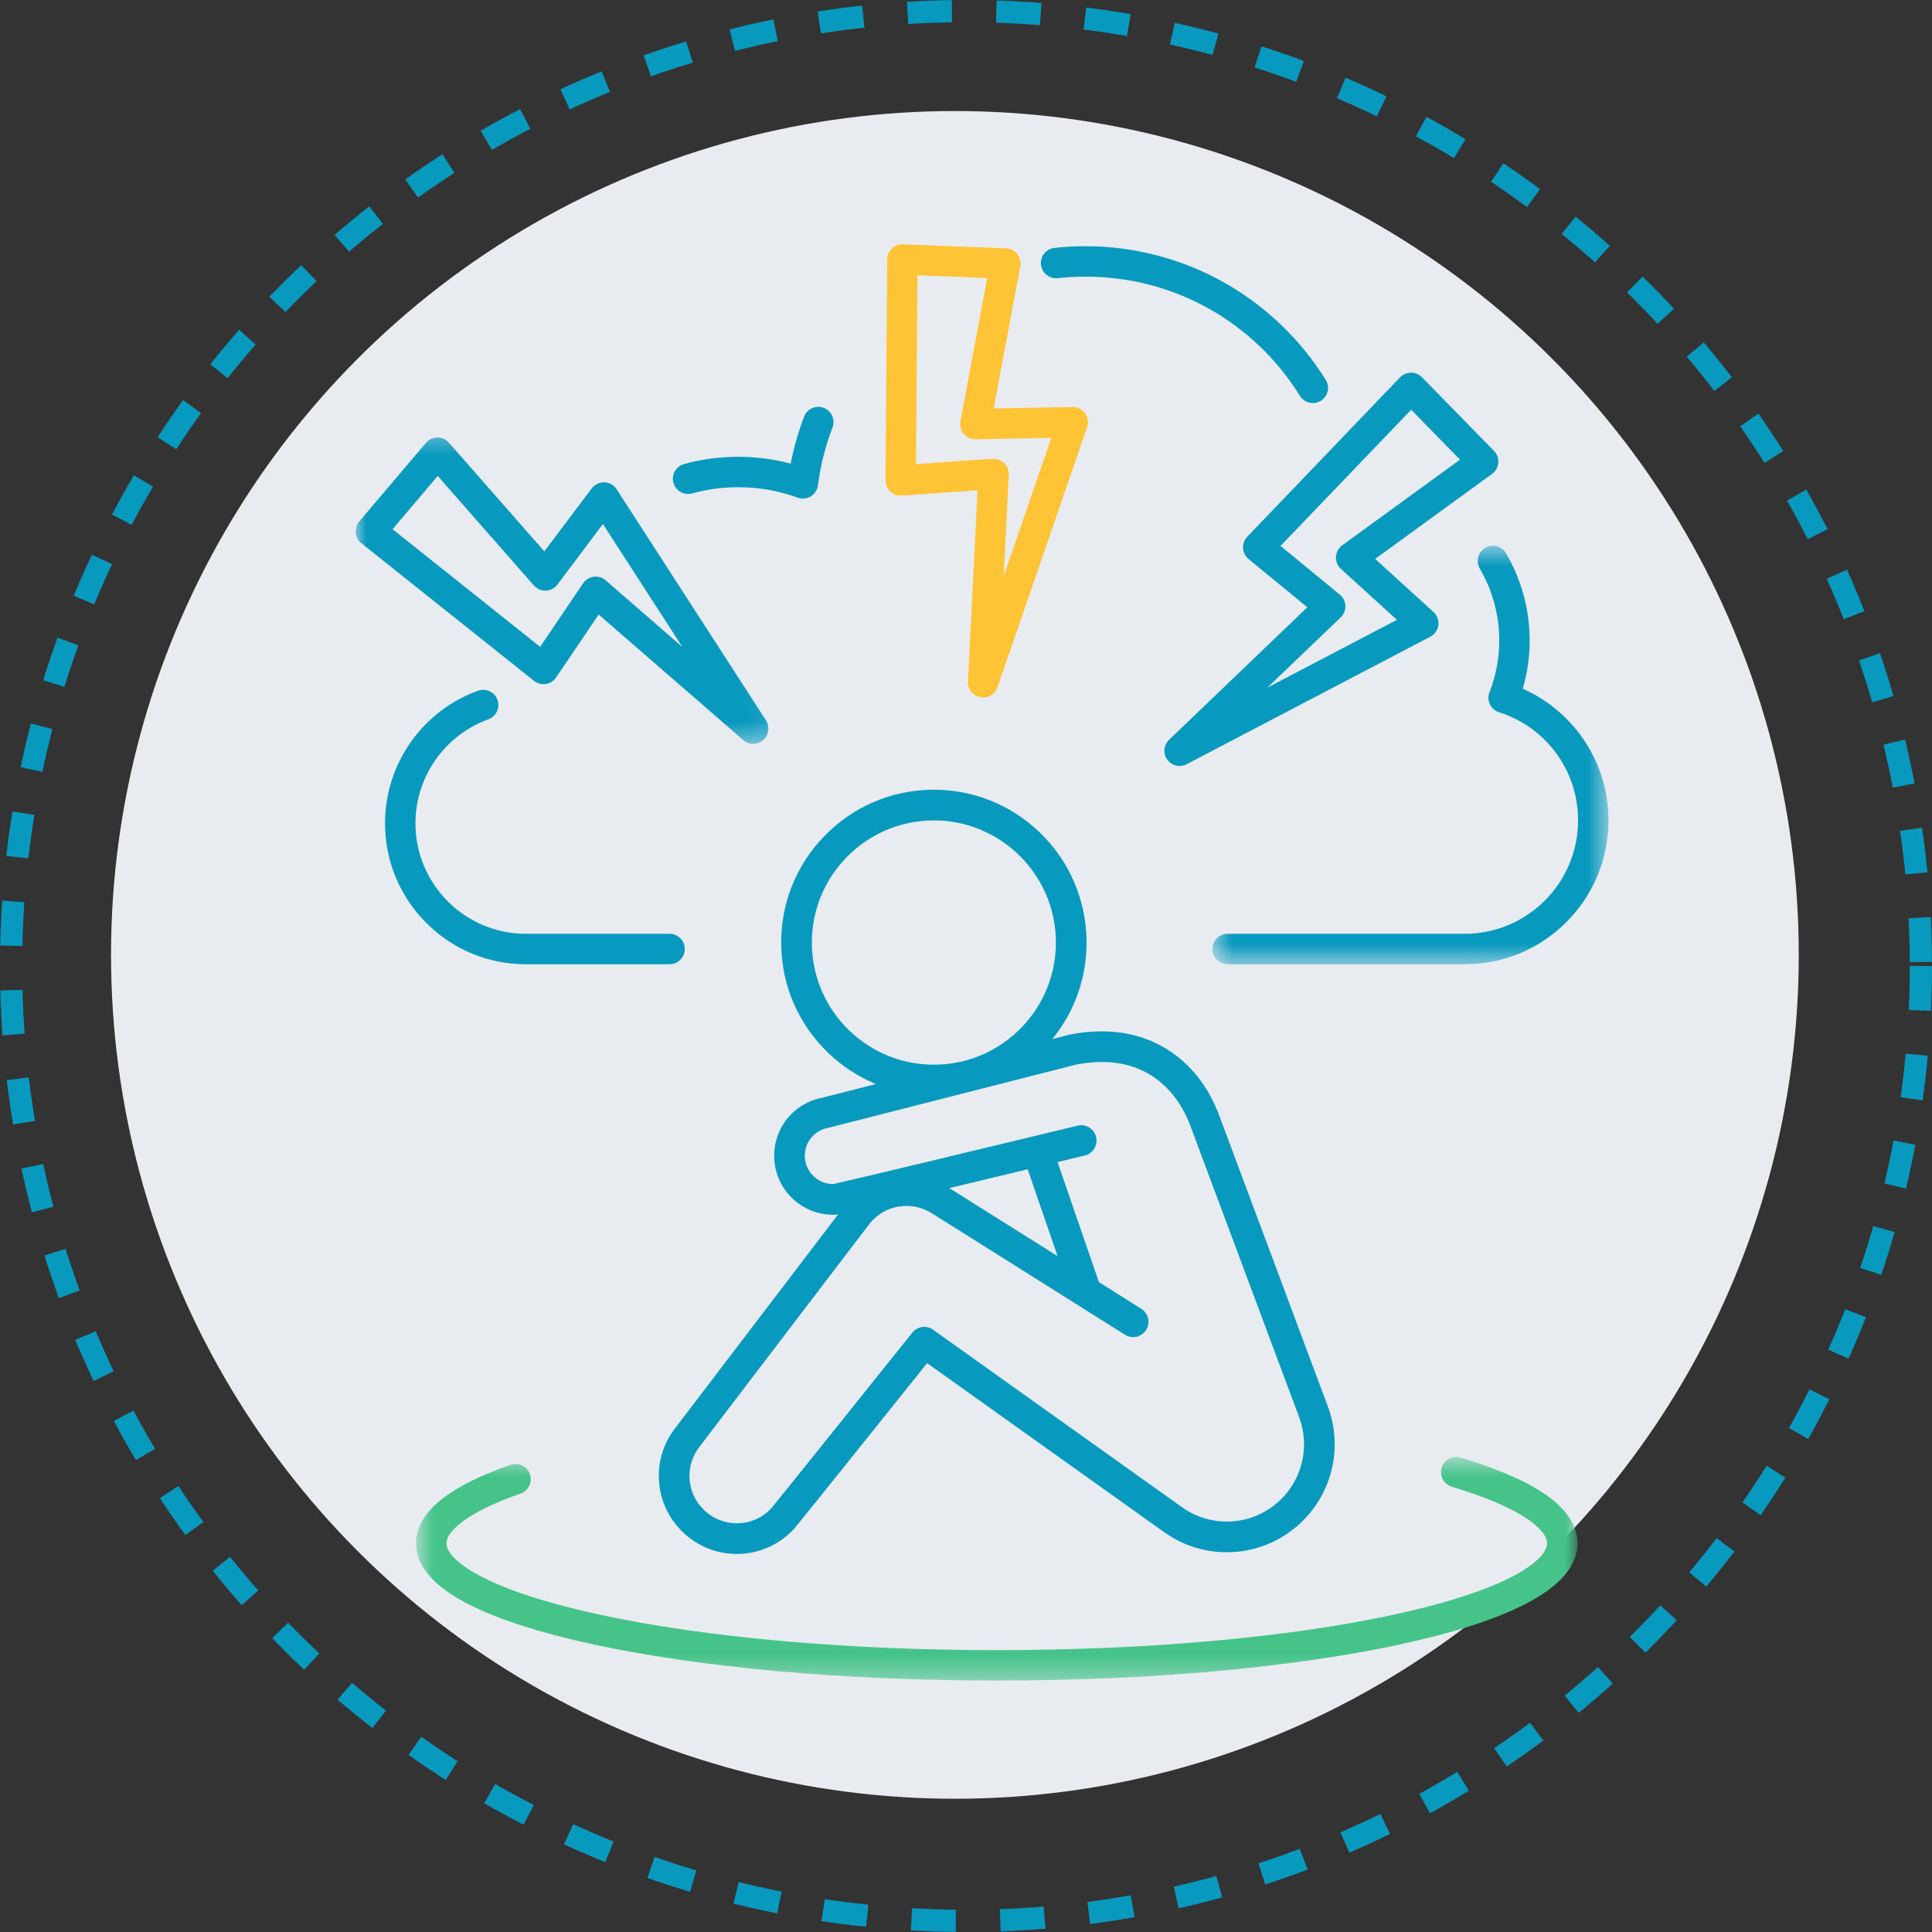 <svg width="87" height="87" viewBox="0 0 87 87" fill="none" xmlns="http://www.w3.org/2000/svg">
<rect x="0" y="0" width="87" height="87" fill="#333333" stroke="none"/>
<circle cx="43.5" cy="43.5" r="43" stroke="#0799BE" stroke-dasharray="2 2"/>
<circle cx="43" cy="43" r="38" fill="#E8ECF1"/>
<path d="M42.75 53.502C42.947 53.453 43.153 53.405 43.366 53.353C44.382 53.111 45.398 52.865 46.277 52.654L47.623 56.563C45.579 55.277 43.394 53.903 42.75 53.502ZM37.526 53.319C37.151 53.322 36.796 53.163 36.55 52.877C36.329 52.62 36.22 52.291 36.244 51.952C36.268 51.612 36.424 51.301 36.682 51.079C36.849 50.932 37.054 50.834 37.272 50.792C37.273 50.791 37.275 50.791 37.279 50.791C37.279 50.791 37.28 50.791 37.282 50.789C37.298 50.787 37.312 50.783 37.325 50.78C37.556 50.723 38.976 50.361 48.462 47.939C51.881 47.279 53.176 49.591 53.574 50.617C53.657 50.832 56.811 59.288 58.469 63.73C58.471 63.734 58.472 63.739 58.474 63.742C58.474 63.744 58.474 63.744 58.474 63.746C58.632 64.14 58.715 64.557 58.721 64.985C58.751 66.904 57.216 68.489 55.299 68.518C54.562 68.529 53.854 68.312 53.254 67.89L42.02 59.88C41.721 59.667 41.309 59.724 41.08 60.012C38.647 63.052 34.963 67.65 34.735 67.916C34.337 68.345 33.795 68.586 33.211 68.594C32.036 68.612 31.067 67.67 31.049 66.495C31.041 66.019 31.188 65.566 31.47 65.189C31.52 65.123 33.342 62.733 35.103 60.422C37.504 57.276 39.078 55.21 39.116 55.16C39.516 54.627 40.125 54.315 40.789 54.305C41.17 54.3 41.546 54.397 41.874 54.583C42.139 54.741 48.301 58.622 50.66 60.107C50.981 60.309 51.407 60.212 51.61 59.891C51.814 59.567 51.717 59.141 51.393 58.937C51.04 58.716 50.343 58.276 49.486 57.736L47.623 52.329C48.367 52.151 48.839 52.036 48.85 52.033C49.22 51.945 49.448 51.571 49.358 51.201C49.27 50.828 48.896 50.602 48.526 50.69C44.389 51.69 38.149 53.189 37.526 53.319ZM36.559 42.528C36.512 39.495 38.94 36.991 41.97 36.944C44.999 36.899 47.503 39.328 47.548 42.362C47.595 45.393 45.167 47.899 42.136 47.944C39.106 47.991 36.604 45.561 36.559 42.528ZM34.007 59.584C31.76 62.531 30.395 64.322 30.366 64.36C29.898 64.987 29.656 65.732 29.668 66.516C29.698 68.452 31.297 70.005 33.231 69.975C34.2 69.96 35.095 69.56 35.754 68.849C35.903 68.688 39.964 63.614 41.75 61.384L52.456 69.018C52.458 69.018 52.458 69.018 52.459 69.018C52.459 69.02 52.461 69.02 52.461 69.02C53.302 69.61 54.29 69.915 55.319 69.899C57.996 69.858 60.142 67.644 60.102 64.966C60.092 64.367 59.976 63.784 59.756 63.232C59.756 63.232 59.755 63.232 59.755 63.23C59.483 62.502 54.967 50.391 54.859 50.117C54.531 49.271 53.871 48.089 52.598 47.278C52.009 46.902 51.352 46.65 50.642 46.529C49.879 46.397 49.05 46.418 48.18 46.587C48.173 46.587 48.168 46.589 48.163 46.591C48.156 46.593 48.151 46.594 48.144 46.596C48.144 46.596 48.144 46.596 48.142 46.596C47.903 46.657 47.651 46.721 47.388 46.788C48.41 45.535 48.953 43.978 48.929 42.341C48.9 40.503 48.159 38.785 46.841 37.505C45.522 36.226 43.785 35.535 41.949 35.563C40.113 35.591 38.396 36.333 37.118 37.653C35.839 38.972 35.15 40.711 35.178 42.549C35.206 44.386 35.948 46.105 37.265 47.383C37.905 48.005 38.644 48.487 39.443 48.816C38.121 49.152 37.175 49.394 37.01 49.436C37.002 49.437 36.991 49.439 36.981 49.441C36.536 49.532 36.121 49.737 35.778 50.034C34.671 50.993 34.55 52.673 35.507 53.781C36.024 54.379 36.766 54.712 37.554 54.699C37.568 54.699 37.581 54.699 37.593 54.699C37.632 54.699 37.671 54.696 37.709 54.689L37.713 54.687C37.722 54.685 37.734 54.684 37.746 54.68C37.116 55.508 35.483 57.65 34.007 59.584Z" fill="#0799BE"/>
<mask id="mask0_335_760" style="mask-type:luminance" maskUnits="userSpaceOnUse" x="16" y="19" width="19" height="15">
<path d="M16 19.388H34.903V33.563H16V19.388Z" fill="white"/>
</mask>
<g mask="url(#mask0_335_760)">
<path d="M19.712 21.433L24.039 26.364C24.174 26.518 24.373 26.603 24.579 26.596C24.785 26.589 24.975 26.489 25.1 26.325L27.15 23.598L30.725 29.13L27.273 26.133C27.149 26.024 26.988 25.965 26.825 25.965C26.796 25.965 26.766 25.966 26.735 25.97C26.541 25.996 26.368 26.103 26.258 26.266L24.323 29.128L17.677 23.831L19.712 21.433ZM24.577 30.803C24.766 30.773 24.934 30.668 25.041 30.509L26.958 27.673L33.468 33.326C33.598 33.438 33.757 33.494 33.916 33.494C34.077 33.494 34.236 33.438 34.366 33.326C34.622 33.102 34.676 32.724 34.491 32.436L27.768 22.032C27.647 21.843 27.441 21.727 27.218 21.718C26.995 21.71 26.782 21.812 26.647 21.992L24.512 24.828L20.215 19.934C20.085 19.784 19.895 19.699 19.696 19.701C19.497 19.703 19.308 19.791 19.18 19.943L16.176 23.483C16.057 23.625 16 23.809 16.017 23.994C16.036 24.177 16.128 24.347 16.273 24.463L24.048 30.661C24.197 30.78 24.389 30.831 24.577 30.803Z" fill="#0799BE"/>
</g>
<path d="M63.547 18.45L65.745 20.698L60.441 24.556C60.275 24.677 60.171 24.866 60.159 25.072C60.149 25.278 60.23 25.479 60.382 25.617L62.905 27.912L57.072 30.964L60.374 27.801C60.516 27.666 60.592 27.476 60.583 27.28C60.576 27.084 60.486 26.901 60.334 26.776L57.664 24.584L63.547 18.45ZM55.975 24.684C55.987 24.875 56.077 25.051 56.224 25.174L58.87 27.346L52.646 33.312C52.4 33.547 52.364 33.928 52.563 34.207C52.696 34.39 52.905 34.492 53.118 34.492C53.227 34.492 53.335 34.466 53.437 34.413L64.409 28.671C64.606 28.567 64.741 28.373 64.771 28.152C64.798 27.931 64.717 27.709 64.551 27.558L61.926 25.169L67.191 21.338C67.351 21.222 67.453 21.04 67.47 20.841C67.487 20.644 67.416 20.447 67.278 20.305L64.03 16.986C63.902 16.854 63.725 16.78 63.542 16.78C63.54 16.78 63.539 16.78 63.539 16.78C63.353 16.782 63.175 16.858 63.047 16.991L56.166 24.169C56.034 24.307 55.965 24.494 55.975 24.684Z" fill="#0799BE"/>
<path d="M41.314 12.397L44.454 12.52L43.247 18.971C43.209 19.173 43.264 19.382 43.397 19.538C43.53 19.696 43.728 19.786 43.934 19.78L47.342 19.715L45.197 25.944L45.425 21.376C45.434 21.18 45.359 20.988 45.221 20.852C45.091 20.725 44.92 20.656 44.742 20.656C44.726 20.656 44.709 20.656 44.693 20.658L41.248 20.898L41.314 12.397ZM40.09 22.134C40.229 22.264 40.416 22.331 40.606 22.317L44.02 22.078L43.589 30.692C43.572 31.033 43.807 31.334 44.143 31.4C44.186 31.409 44.229 31.412 44.273 31.412C44.56 31.412 44.823 31.23 44.92 30.95L48.955 19.235C49.028 19.024 48.993 18.789 48.862 18.609C48.73 18.429 48.519 18.323 48.294 18.327L44.747 18.394L45.946 11.992C45.982 11.796 45.932 11.594 45.807 11.438C45.683 11.284 45.498 11.189 45.299 11.182L40.661 11.001C40.478 10.994 40.296 11.061 40.163 11.189C40.03 11.317 39.952 11.495 39.952 11.681L39.874 21.628C39.872 21.819 39.95 22.002 40.09 22.134Z" fill="#FFC436"/>
<path d="M23.681 43.421H30.153C30.53 43.421 30.836 43.115 30.836 42.736C30.836 42.358 30.53 42.05 30.153 42.05H23.681C20.939 42.05 18.708 39.818 18.708 37.074C18.708 34.983 20.028 33.103 21.992 32.391C22.347 32.263 22.53 31.871 22.402 31.516C22.274 31.159 21.882 30.976 21.527 31.104C20.312 31.544 19.272 32.333 18.518 33.388C17.748 34.47 17.339 35.743 17.339 37.074C17.339 38.77 18 40.363 19.198 41.562C20.395 42.76 21.987 43.421 23.681 43.421Z" fill="#0799BE"/>
<path d="M31.165 22.219C31.838 22.033 32.537 21.94 33.241 21.94C34.162 21.94 35.063 22.097 35.92 22.411C35.996 22.438 36.074 22.452 36.154 22.452C36.278 22.452 36.401 22.418 36.51 22.352C36.687 22.243 36.806 22.061 36.832 21.855C36.948 20.964 37.168 20.087 37.488 19.251C37.624 18.898 37.448 18.502 37.095 18.367C36.742 18.23 36.346 18.407 36.211 18.759C35.948 19.447 35.745 20.154 35.605 20.878C34.837 20.673 34.046 20.57 33.241 20.57C32.414 20.57 31.594 20.68 30.803 20.897C30.438 20.997 30.224 21.374 30.324 21.739C30.424 22.104 30.802 22.319 31.165 22.219Z" fill="#0799BE"/>
<path d="M47.631 12.525C48.043 12.48 48.464 12.457 48.879 12.457C52.833 12.457 56.444 14.465 58.538 17.827C58.667 18.036 58.891 18.15 59.119 18.15C59.244 18.15 59.368 18.117 59.481 18.047C59.801 17.846 59.9 17.424 59.699 17.104C58.576 15.299 57.006 13.79 55.158 12.741C53.253 11.66 51.083 11.087 48.879 11.087C48.413 11.087 47.943 11.113 47.482 11.163C47.107 11.205 46.835 11.542 46.877 11.918C46.918 12.295 47.256 12.566 47.631 12.525Z" fill="#0799BE"/>
<mask id="mask1_335_760" style="mask-type:luminance" maskUnits="userSpaceOnUse" x="54" y="24" width="19" height="20">
<path d="M54.581 24.575H72.431V43.435H54.581V24.575Z" fill="white"/>
</mask>
<g mask="url(#mask1_335_760)">
<path d="M66.882 24.671C66.556 24.863 66.447 25.283 66.638 25.608C67.21 26.582 67.513 27.699 67.513 28.837C67.513 29.644 67.366 30.429 67.074 31.172C67.004 31.348 67.011 31.545 67.093 31.717C67.174 31.888 67.323 32.018 67.503 32.075C69.631 32.75 71.062 34.707 71.062 36.944C71.062 39.759 68.773 42.05 65.959 42.05H55.281C54.904 42.05 54.598 42.358 54.598 42.736C54.598 43.115 54.904 43.421 55.281 43.421H65.959C67.688 43.421 69.313 42.748 70.534 41.524C71.758 40.301 72.431 38.674 72.431 36.944C72.431 35.541 71.99 34.205 71.156 33.082C70.477 32.172 69.593 31.466 68.572 31.016C68.778 30.311 68.882 29.581 68.882 28.837C68.882 27.456 68.513 26.1 67.818 24.915C67.627 24.587 67.207 24.478 66.882 24.671Z" fill="#0799BE"/>
</g>
<mask id="mask2_335_760" style="mask-type:luminance" maskUnits="userSpaceOnUse" x="18" y="65" width="54" height="11">
<path d="M18.727 65.596H71.052V75.679H18.727V65.596Z" fill="white"/>
</mask>
<g mask="url(#mask2_335_760)">
<path d="M69.467 67.212C68.602 66.642 67.358 66.113 65.771 65.637C65.409 65.528 65.029 65.734 64.92 66.096C64.811 66.457 65.016 66.84 65.378 66.949C66.839 67.387 67.96 67.861 68.714 68.357C69.329 68.76 69.666 69.167 69.666 69.498C69.666 69.941 69.073 70.498 68.04 71.026C66.826 71.645 64.998 72.228 62.748 72.714C57.984 73.742 51.641 74.308 44.885 74.308C38.13 74.308 31.786 73.742 27.023 72.714C24.775 72.228 22.944 71.645 21.733 71.026C20.698 70.498 20.105 69.941 20.105 69.498C20.105 68.977 20.98 68.113 23.441 67.257C23.797 67.132 23.986 66.741 23.861 66.385C23.737 66.026 23.347 65.838 22.991 65.963C21.705 66.411 20.701 66.902 20.006 67.423C19.163 68.053 18.736 68.75 18.736 69.498C18.736 70.517 19.535 71.443 21.11 72.247C22.446 72.927 24.339 73.536 26.734 74.052C31.591 75.101 38.036 75.679 44.885 75.679C51.734 75.679 58.18 75.101 63.037 74.052C65.433 73.536 67.325 72.927 68.661 72.247C70.235 71.443 71.035 70.517 71.035 69.498C71.035 68.667 70.507 67.899 69.467 67.212Z" fill="#45C389"/>
</g>
</svg>
